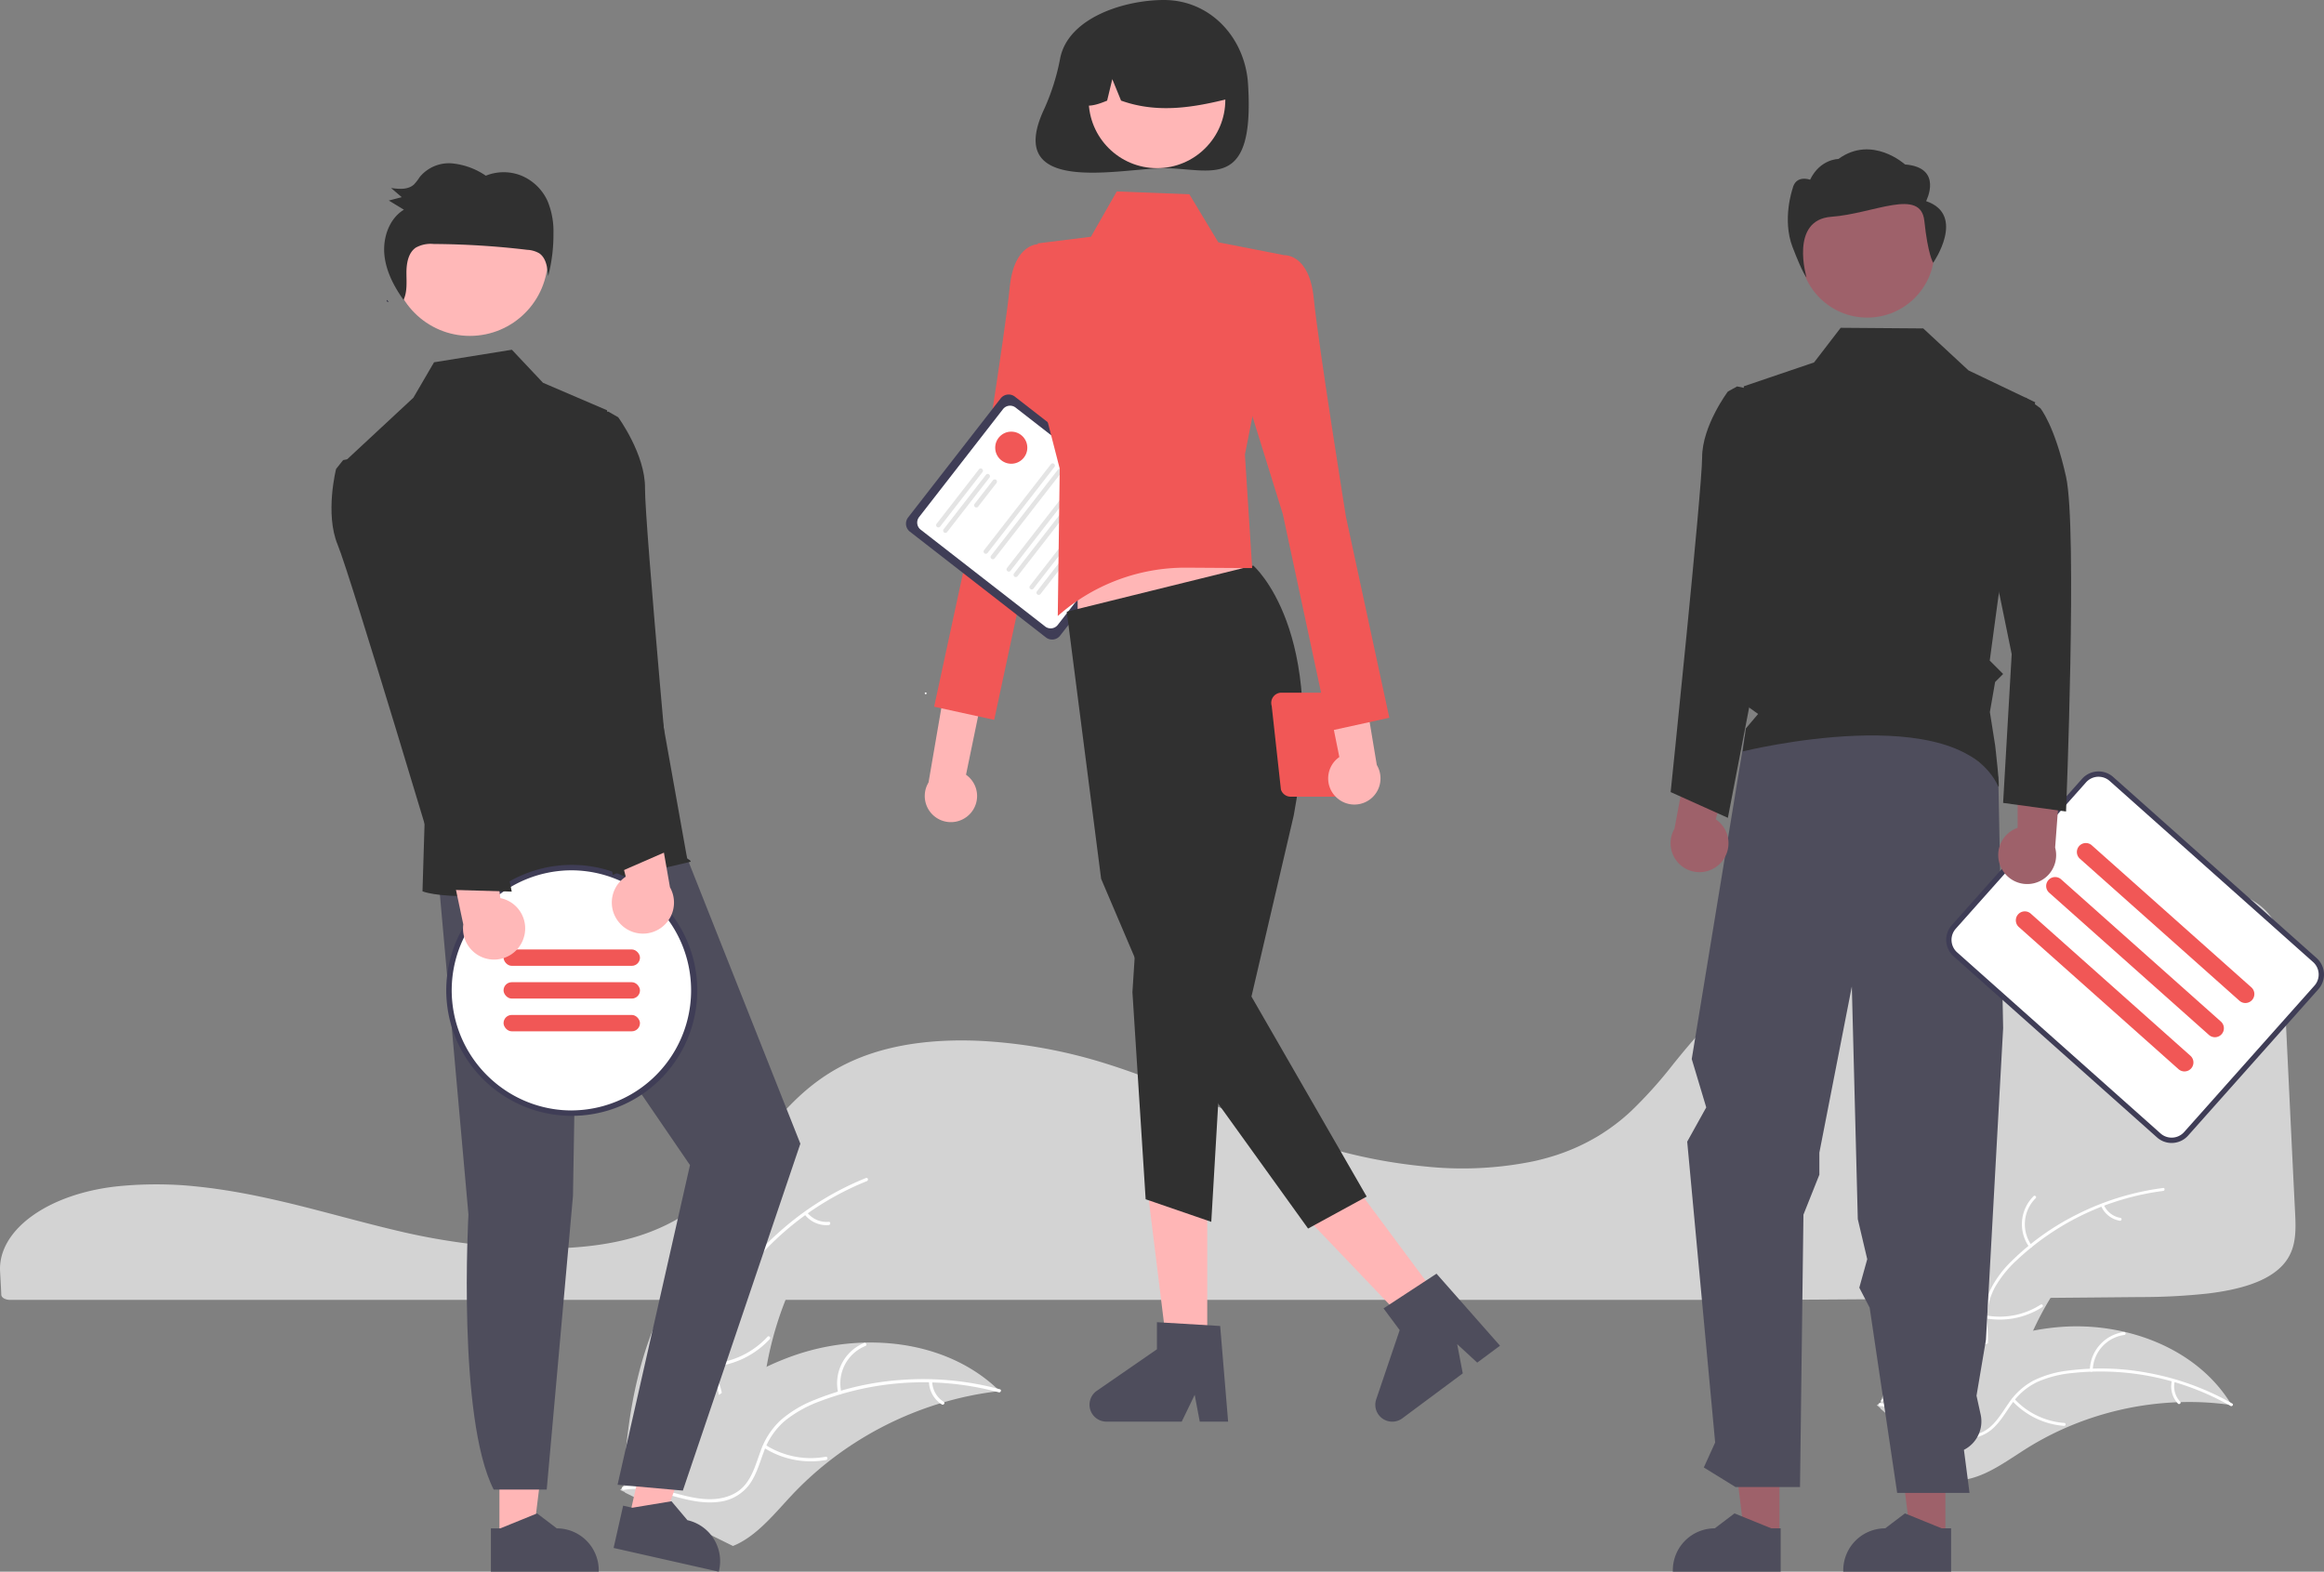 <?xml version="1.0" encoding="UTF-8"?>
<svg xmlns="http://www.w3.org/2000/svg" width="551.307" height="372.833" viewBox="0 0 551.307 372.833">
  <rect x="0" y="0" width="551.307" height="372.833" fill="#808080" stroke="none"/>
  <g id="undraw_team_spirit_re_yl1v" transform="translate(0 0)">
    <path id="Tracé_1630" data-name="Tracé 1630" d="M200.752,557.535c-2.618,0-5.241.108-7.8.326l-.373.031c-16.993,1.5-29.422,10.217-28.911,20.272l.1,1.818c.065,1.149.135,2.385.192,3.756.031.676.953,1.2,2.1,1.2H584.033c29.469-.179,58.832-.4,87.267-.669a148.5,148.5,0,0,0,15.966-.827c7.9-.935,13.387-2.789,16.769-5.668h0c4.206-3.57,4.338-8.064,4.084-13.143-.518-10.254-1.032-21.027-1.545-31.767-.453-9.465-.9-18.906-1.355-27.943-.279-5.363-.9-10.1-5.675-13.716-5.177-3.913-14.619-5.9-28.063-5.9h-.488c-42.134.15-83.883,14.638-103.885,36.051-2.3,2.466-4.45,5.106-6.525,7.659a103.781,103.781,0,0,1-10.022,11.159,47.1,47.1,0,0,1-6.62,5.161c-.162.112-.348.233-.545.347-.45.293-.92.576-1.378.827a47.86,47.86,0,0,1-8.443,3.839l-.3.1c-.223.08-.464.159-.706.232-1.693.544-3.452,1.014-5.214,1.394a83.966,83.966,0,0,1-25.768,1.2,124.521,124.521,0,0,1-25.621-5.221c-8.772-2.772-16.983-6.229-24.924-9.572-3.488-1.469-7.1-2.987-10.7-4.426-.677-.271-1.343-.536-2.02-.8-4.4-1.715-8.39-3.131-12.2-4.33a120.378,120.378,0,0,0-29.064-5.383c-10.479-.574-19.714.508-27.441,3.209a47.121,47.121,0,0,0-6.207,2.674c-9.152,4.753-14.794,11.767-20.25,18.551-6.787,8.438-13.805,17.163-27.663,21.687-15.991,5.224-39.332,3.054-55.846-.721-5.192-1.187-10.378-2.552-15.393-3.873q-3.038-.8-6.081-1.59c-3.986-1.029-7.248-1.818-10.266-2.483l-.955-.212c-.531-.115-1.062-.231-1.6-.341-3.585-.753-6.923-1.345-10.21-1.811l-.778-.114c-1.559-.205-3.017-.376-4.447-.52l-.571-.057C206.556,557.668,203.657,557.535,200.752,557.535Z" transform="translate(-163.651 -276.584)" fill="#d3d3d3"></path>
    <path id="Tracé_1631" data-name="Tracé 1631" d="M893,610.146c11.761-10.6,29.255-15.927,43.928-9.984a72.943,72.943,0,0,0-32.779,37.862c-2.336,6.215-4.287,13.371-10.033,16.7-3.575,2.07-8.023,2.172-12.032,1.172s-7.683-3-11.307-4.987l-1.031-.023C874.374,635.744,881.238,620.743,893,610.146Z" transform="translate(-423.687 -317.973)" fill="#d3d3d3"></path>
    <path id="Tracé_1632" data-name="Tracé 1632" d="M936.942,601.7a62.347,62.347,0,0,0-34.686,16.381,26.847,26.847,0,0,0-5.272,6.555,15.4,15.4,0,0,0-1.78,7.906c.063,2.564.425,5.179-.135,7.713a9.428,9.428,0,0,1-4.69,6.121c-2.872,1.651-6.165,2.171-9.4,2.568-3.6.441-7.338.842-10.45,2.858-.377.244-.734-.355-.358-.6,5.415-3.509,12.268-2.232,18.091-4.574,2.717-1.093,5.121-3.011,5.972-5.911.744-2.536.373-5.233.286-7.828a16.432,16.432,0,0,1,1.452-7.8,24.82,24.82,0,0,1,5-6.734,60.488,60.488,0,0,1,15.372-11,63.453,63.453,0,0,1,20.594-6.354c.444-.057.448.641.006.7Z" transform="translate(-423.783 -319.193)" fill="#fff"></path>
    <path id="Tracé_1633" data-name="Tracé 1633" d="M924.644,616.089a9.354,9.354,0,0,1,1.031-12.068c.32-.315.824.167.5.483a8.662,8.662,0,0,0-.936,11.228C925.505,616.1,924.9,616.451,924.644,616.089Z" transform="translate(-443.265 -320.267)" fill="#fff"></path>
    <path id="Tracé_1634" data-name="Tracé 1634" d="M909.321,647.347a18.029,18.029,0,0,0,12.883-2.58c.378-.243.735.356.358.6a18.753,18.753,0,0,1-13.412,2.657C908.708,647.944,908.881,647.268,909.321,647.347Z" transform="translate(-438.104 -335.29)" fill="#fff"></path>
    <path id="Tracé_1635" data-name="Tracé 1635" d="M953.28,607.242a5.3,5.3,0,0,0,3.96,3.092c.443.074.27.75-.171.677a5.933,5.933,0,0,1-4.388-3.411.361.361,0,0,1,.121-.479.351.351,0,0,1,.478.121Z" transform="translate(-454.213 -321.429)" fill="#fff"></path>
    <path id="Tracé_1636" data-name="Tracé 1636" d="M952.6,671.628c-.278-.038-.557-.077-.839-.111a69.718,69.718,0,0,0-11.3-.574c-.292,0-.588.013-.879.026a73.509,73.509,0,0,0-26.375,6.071,71.391,71.391,0,0,0-9.579,5.089c-4.225,2.675-8.593,5.911-13.316,7a12.257,12.257,0,0,1-1.492.266l-19.513-16.9c-.025-.061-.054-.117-.079-.178l-.81-.639c.151-.111.31-.223.46-.334.087-.065.179-.126.266-.19.06-.042.119-.084.171-.125.02-.014.04-.028.056-.037.051-.041.1-.074.151-.111q1.329-.941,2.675-1.867s0,0,.012-.005a104.967,104.967,0,0,1,21.858-11.75c.232-.088.467-.18.708-.26a68.115,68.115,0,0,1,10.7-3.011,60.2,60.2,0,0,1,6.035-.843,50.077,50.077,0,0,1,15.618,1.107c10.2,2.365,19.526,7.965,25.052,16.7C952.325,671.18,952.458,671.4,952.6,671.628Z" transform="translate(-423.198 -338.33)" fill="#d3d3d3"></path>
    <path id="Tracé_1637" data-name="Tracé 1637" d="M952.585,677.661a62.347,62.347,0,0,0-37.556-7.8,26.85,26.85,0,0,0-8.156,2.06,15.4,15.4,0,0,0-6.181,5.241c-1.493,2.085-2.778,4.391-4.752,6.077a9.429,9.429,0,0,1-7.43,2.063c-3.287-.411-6.23-1.979-9.055-3.611-3.136-1.813-6.365-3.746-10.065-4.01-.448-.032-.372-.726.075-.694,6.437.459,11.139,5.6,17.2,7.24,2.827.763,5.9.679,8.328-1.124,2.121-1.577,3.449-3.954,4.942-6.078a16.431,16.431,0,0,1,5.853-5.35,24.819,24.819,0,0,1,8.047-2.366,60.488,60.488,0,0,1,18.9.469A63.451,63.451,0,0,1,953,677.1c.389.222-.028.781-.415.561Z" transform="translate(-423.445 -344.154)" fill="#fff"></path>
    <path id="Tracé_1638" data-name="Tracé 1638" d="M948.408,664.118A9.354,9.354,0,0,1,956.5,655.1c.445-.059.558.63.112.689a8.662,8.662,0,0,0-7.508,8.4c-.01.449-.7.371-.694-.075Z" transform="translate(-452.656 -339.116)" fill="#fff"></path>
    <path id="Tracé_1639" data-name="Tracé 1639" d="M919.723,680.144a18.029,18.029,0,0,0,11.84,5.7c.448.034.372.727-.075.694a18.753,18.753,0,0,1-12.308-5.953c-.305-.33.24-.766.544-.437Z" transform="translate(-441.859 -348.296)" fill="#fff"></path>
    <path id="Tracé_1640" data-name="Tracé 1640" d="M979.813,673.359a5.3,5.3,0,0,0,1.3,4.853c.31.326-.236.761-.544.437a5.934,5.934,0,0,1-1.45-5.365.361.361,0,0,1,.384-.309A.351.351,0,0,1,979.813,673.359Z" transform="translate(-463.912 -345.699)" fill="#fff"></path>
    <path id="Tracé_1641" data-name="Tracé 1641" d="M411.3,620.564c9.63-14.607,26.858-25.173,44.205-22.9a80.611,80.611,0,0,0-24.525,49.614c-.769,7.3-.865,15.494-6.085,20.651-3.248,3.209-7.977,4.555-12.542,4.6s-9.053-1.075-13.481-2.188l-1.109.262C398.5,653.123,401.672,635.17,411.3,620.564Z" transform="translate(-249.869 -317.85)" fill="#d3d3d3"></path>
    <path id="Tracé_1642" data-name="Tracé 1642" d="M455.506,597.974a68.9,68.9,0,0,0-32.54,27.17,29.671,29.671,0,0,0-3.815,8.478,17.018,17.018,0,0,0,.3,8.951c.781,2.724,1.9,5.421,2,8.287a10.42,10.42,0,0,1-3.314,7.851c-2.612,2.564-5.99,4.037-9.343,5.363-3.723,1.472-7.614,2.941-10.382,5.964-.335.366-.884-.176-.549-.541,4.816-5.26,12.5-5.8,18.076-9.925,2.6-1.925,4.64-4.645,4.743-7.984.09-2.919-1.057-5.7-1.871-8.452a18.159,18.159,0,0,1-.615-8.742,27.431,27.431,0,0,1,3.475-8.593,66.844,66.844,0,0,1,13.379-16.046A70.123,70.123,0,0,1,455.3,597.229C455.764,597.044,455.962,597.79,455.506,597.974Z" transform="translate(-249.865 -317.793)" fill="#fff"></path>
    <path id="Tracé_1643" data-name="Tracé 1643" d="M439.073,627.156a10.337,10.337,0,0,1-2.254-13.194c.254-.426.928-.051.673.376a9.572,9.572,0,0,0,2.122,12.269C440,626.923,439.453,627.471,439.073,627.156Z" transform="translate(-263.719 -323.897)" fill="#fff"></path>
    <path id="Tracé_1644" data-name="Tracé 1644" d="M430.961,663.151a19.924,19.924,0,0,0,13.061-6.343c.337-.365.885.177.549.541a20.724,20.724,0,0,1-13.605,6.573c-.5.038-.5-.733-.006-.771Z" transform="translate(-261.959 -339.7)" fill="#fff"></path>
    <path id="Tracé_1645" data-name="Tracé 1645" d="M466.389,610.158a5.851,5.851,0,0,0,5.1,2.205c.495-.044.5.727.006.771a6.557,6.557,0,0,1-5.642-2.427.4.4,0,0,1,0-.545.388.388,0,0,1,.545,0Z" transform="translate(-274.902 -322.525)" fill="#fff"></path>
    <path id="Tracé_1646" data-name="Tracé 1646" d="M486.557,670.547c-.308.036-.617.073-.928.115a77.074,77.074,0,0,0-12.242,2.529c-.311.086-.625.177-.933.272a81.239,81.239,0,0,0-26.52,13.831,78.888,78.888,0,0,0-8.829,8.108c-3.774,4.036-7.546,8.713-12.293,11.194a13.533,13.533,0,0,1-1.522.7l-25.57-12.642c-.044-.058-.091-.11-.135-.168l-1.044-.458c.13-.161.269-.324.4-.485.075-.094.156-.184.232-.278.052-.061.1-.123.148-.181.017-.021.035-.041.049-.056.043-.058.09-.108.13-.161q1.159-1.376,2.342-2.741c0-.006,0-.006.011-.009a116,116,0,0,1,20.109-18.648c.224-.158.45-.322.685-.475a75.277,75.277,0,0,1,10.607-6.2,66.594,66.594,0,0,1,6.22-2.58,55.344,55.344,0,0,1,17.012-3.162c11.565-.308,23.1,3.086,31.439,10.89C486.139,670.144,486.347,670.341,486.557,670.547Z" transform="translate(-249.418 -340.566)" fill="#d3d3d3"></path>
    <path id="Tracé_1647" data-name="Tracé 1647" d="M486.569,675.9a68.9,68.9,0,0,0-42.34,2.1,29.669,29.669,0,0,0-8.15,4.472,17.018,17.018,0,0,0-5.153,7.325c-1.017,2.646-1.75,5.469-3.392,7.822a10.42,10.42,0,0,1-7.373,4.273c-3.63.475-7.213-.383-10.689-1.343-3.859-1.066-7.85-2.235-11.88-1.488-.488.091-.6-.672-.113-.763,7.012-1.3,13.473,2.895,20.408,2.959,3.236.03,6.5-.915,8.594-3.519,1.83-2.277,2.589-5.188,3.595-7.875a18.159,18.159,0,0,1,4.772-7.351,27.43,27.43,0,0,1,7.948-4.769,66.846,66.846,0,0,1,20.344-4.757,70.124,70.124,0,0,1,23.716,2.2c.478.129.187.844-.288.716Z" transform="translate(-249.648 -345.626)" fill="#fff"></path>
    <path id="Tracé_1648" data-name="Tracé 1648" d="M478.258,671.08a10.337,10.337,0,0,1,6.144-11.892c.46-.187.772.518.311.706a9.572,9.572,0,0,0-5.693,11.074c.114.483-.649.593-.763.113Z" transform="translate(-279.414 -340.61)" fill="#fff"></path>
    <path id="Tracé_1649" data-name="Tracé 1649" d="M450.78,697.46a19.925,19.925,0,0,0,14.248,2.8c.489-.089.6.674.113.763a20.725,20.725,0,0,1-14.82-2.943c-.419-.268.043-.886.46-.619Z" transform="translate(-269.163 -354.692)" fill="#fff"></path>
    <path id="Tracé_1650" data-name="Tracé 1650" d="M513.251,673.466a5.851,5.851,0,0,0,2.741,4.829c.422.263-.041.88-.46.619a6.557,6.557,0,0,1-3.044-5.335.4.4,0,0,1,.325-.438.387.387,0,0,1,.438.325Z" transform="translate(-292.117 -345.759)" fill="#fff"></path>
    <path id="Tracé_1651" data-name="Tracé 1651" d="M521.509,426.85a6.166,6.166,0,0,0-.81-9.42l10.065-48.71-10.859,3.426-8.1,47.123a6.2,6.2,0,0,0,9.7,7.581Z" transform="translate(-291.537 -233.65)" fill="#ffb6b6"></path>
    <path id="Tracé_1652" data-name="Tracé 1652" d="M546.073,251.667l-6.726-5.077s-5.934-.42-6.985,10.281-7.631,51.77-7.631,51.77l-10.293,47.672,14.248,3.127,11.024-51.446L550.747,272.5Z" transform="translate(-292.837 -188.672)" fill="#f15756"></path>
    <path id="Tracé_1653" data-name="Tracé 1653" d="M537.054,360.671l-32.266-25.088a2.406,2.406,0,0,1-.422-3.372l21.953-28.234a2.406,2.406,0,0,1,3.372-.422l32.265,25.088a2.406,2.406,0,0,1,.422,3.372l-21.953,28.234A2.406,2.406,0,0,1,537.054,360.671Z" transform="translate(-288.941 -209.465)" fill="#3f3d56"></path>
    <path id="Tracé_1654" data-name="Tracé 1654" d="M538.429,359.621,508.9,336.661a2.136,2.136,0,0,1-.375-2.994l19.9-25.595a2.136,2.136,0,0,1,2.994-.375l29.528,22.96a2.136,2.136,0,0,1,.375,2.994l-19.9,25.6a2.136,2.136,0,0,1-2.994.374Z" transform="translate(-290.494 -211.012)" fill="#fff"></path>
    <path id="Tracé_1655" data-name="Tracé 1655" d="M515.388,344.693a.534.534,0,0,1-.094-.749l10.04-12.912a.533.533,0,1,1,.842.655L516.137,344.6a.534.534,0,0,1-.749.093Z" transform="translate(-293.111 -219.695)" fill="#e4e4e4"></path>
    <path id="Tracé_1656" data-name="Tracé 1656" d="M518.022,346.741a.534.534,0,0,1-.094-.749l10.04-12.912a.533.533,0,1,1,.842.655l-10.04,12.912A.534.534,0,0,1,518.022,346.741Z" transform="translate(-294.081 -220.449)" fill="#e4e4e4"></path>
    <path id="Tracé_1657" data-name="Tracé 1657" d="M529.66,341.475a.534.534,0,0,1-.094-.749l4.352-5.6a.533.533,0,0,1,.842.655l-4.352,5.6A.534.534,0,0,1,529.66,341.475Z" transform="translate(-298.367 -221.203)" fill="#e4e4e4"></path>
    <path id="Tracé_1658" data-name="Tracé 1658" d="M533.211,350.241a.534.534,0,0,1-.094-.749l15.85-20.384a.533.533,0,1,1,.842.655l-15.85,20.384A.534.534,0,0,1,533.211,350.241Z" transform="translate(-299.674 -218.986)" fill="#e4e4e4"></path>
    <path id="Tracé_1659" data-name="Tracé 1659" d="M535.845,352.289a.534.534,0,0,1-.094-.749l15.85-20.384a.533.533,0,0,1,.842.655L536.594,352.2A.534.534,0,0,1,535.845,352.289Z" transform="translate(-300.644 -219.741)" fill="#e4e4e4"></path>
    <path id="Tracé_1660" data-name="Tracé 1660" d="M541.824,356.938a.534.534,0,0,1-.094-.749l15.85-20.384a.533.533,0,1,1,.842.655l-15.849,20.384a.534.534,0,0,1-.749.094Z" transform="translate(-302.846 -221.453)" fill="#e4e4e4"></path>
    <path id="Tracé_1661" data-name="Tracé 1661" d="M544.458,358.986a.534.534,0,0,1-.094-.749l15.85-20.384a.533.533,0,0,1,.842.655l-15.85,20.384A.534.534,0,0,1,544.458,358.986Z" transform="translate(-303.816 -222.207)" fill="#e4e4e4"></path>
    <path id="Tracé_1662" data-name="Tracé 1662" d="M550.438,363.635a.534.534,0,0,1-.094-.749l15.85-20.384a.533.533,0,1,1,.842.655l-15.849,20.384A.534.534,0,0,1,550.438,363.635Z" transform="translate(-306.019 -223.919)" fill="#e4e4e4"></path>
    <path id="Tracé_1663" data-name="Tracé 1663" d="M553.072,365.683a.534.534,0,0,1-.094-.749l15.85-20.384a.533.533,0,1,1,.842.655l-15.85,20.384A.534.534,0,0,1,553.072,365.683Z" transform="translate(-306.989 -224.673)" fill="#e4e4e4"></path>
    <circle id="Ellipse_104" data-name="Ellipse 104" cx="0.219" cy="0.219" r="0.219" transform="translate(219.374 164.245)" fill="#fff"></circle>
    <path id="Tracé_1664" data-name="Tracé 1664" d="M558.375,168.679a52.735,52.735,0,0,1-3.763,12.009c-9.9,20.946,18.3,14.119,28.372,14.119,11.017,0,21.559,5.793,19.949-19.949-.688-11-8.931-19.949-19.949-19.949C573.574,154.909,560.342,159.093,558.375,168.679Z" transform="translate(-306.867 -154.909)" fill="#303030"></path>
    <path id="Tracé_1665" data-name="Tracé 1665" d="M445.264,486.978h-9.387l-4.467-36.206h13.854Z" transform="translate(-158.877 -166.007)" fill="#ffb6b6"></path>
    <path id="Tracé_1666" data-name="Tracé 1666" d="M605.666,674.988h-6.732l-1.2-6.355-3.077,6.355H576.8a4.013,4.013,0,0,1-2.281-7.316l14.258-9.847V651.4l15,.9Z" transform="translate(-314.325 -337.754)" fill="#4e4d5c"></path>
    <path id="Tracé_1667" data-name="Tracé 1667" d="M522.542,472.4l-7.533,5.6L489.82,451.609l11.117-8.267Z" transform="translate(-180.388 -163.271)" fill="#ffb6b6"></path>
    <path id="Tracé_1668" data-name="Tracé 1668" d="M709.684,650.264l-5.4,4.017-4.757-4.383,1.323,6.936-14.327,10.654a4.013,4.013,0,0,1-6.2-4.51l5.565-16.409-3.834-5.156,12.568-8.23Z" transform="translate(-353.85 -331.044)" fill="#4e4d5c"></path>
    <path id="Tracé_1669" data-name="Tracé 1669" d="M404.675,224.727l44.559-6.94-8.861-26.658h-35.7Z" transform="translate(-149.031 -70.388)" fill="#ffb6b6"></path>
    <path id="Tracé_1670" data-name="Tracé 1670" d="M608.492,367.291s17.81,15.387,9.593,59.251l-10.032,42.98,27.332,47.453-13.9,7.581-33.682-46.814-15.413-36.154-8.152-63.363Z" transform="translate(-311.177 -233.124)" fill="#303030"></path>
    <path id="Tracé_1671" data-name="Tracé 1671" d="M426.317,346.3l-1.071,16.59,3.136,49.126,15.568,5.36,2.948-50.335Z" transform="translate(-156.607 -127.533)" fill="#303030"></path>
    <path id="Tracé_1672" data-name="Tracé 1672" d="M571.218,226.8l17.224.672,6.865,11.395,15.662,3.057-9.35,47.3,1.719,26.922-15.595-.1a45.615,45.615,0,0,0-30.521,11.466h0l.466-34.947-6.708-26.088,1.508-27.355,12.6-1.575Z" transform="translate(-306.294 -181.386)" fill="#f15756"></path>
    <circle id="Ellipse_105" data-name="Ellipse 105" cx="16.21" cy="16.21" r="16.21" transform="translate(258.256 7.471)" fill="#ffb6b6"></circle>
    <path id="Tracé_1673" data-name="Tracé 1673" d="M575.51,164.657a18.569,18.569,0,0,1,28.231,16.206c-8.26,2.074-16.938,3.661-25.747.5l-2.08-5.091-1.226,5.1c-2.683,1.1-5.372,2.024-8.062-.011A18.96,18.96,0,0,1,575.51,164.657Z" transform="translate(-312.052 -157.499)" fill="#303030"></path>
    <path id="Tracé_1674" data-name="Tracé 1674" d="M641.131,418.145l2.185,19.831a2.421,2.421,0,0,0,2.314,1.709H655.7a2.421,2.421,0,0,0,2.314-1.709l1.81-15.2a3.676,3.676,0,1,0,.948-6.915,2.4,2.4,0,0,0-1.837-.849H643.445a2.421,2.421,0,0,0-2.314,3.133Zm19.012,3.6,1.109-3.6a2.4,2.4,0,0,0,.037-1.281c.047,0,.092-.014.14-.014a2.625,2.625,0,0,1,0,5.25,2.592,2.592,0,0,1-1.285-.351Z" transform="translate(-339.455 -250.698)" fill="#f15756"></path>
    <path id="Tracé_1675" data-name="Tracé 1675" d="M660.014,420.175a6.166,6.166,0,0,1,.857-9.416L651.055,362,661.9,365.48l7.858,47.164a6.2,6.2,0,0,1-9.74,7.532Z" transform="translate(-343.149 -231.175)" fill="#ffb6b6"></path>
    <path id="Tracé_1676" data-name="Tracé 1676" d="M632.568,255.822l6.726-5.077s5.934-.42,6.985,10.281,7.631,51.77,7.631,51.77L664.2,360.467l-14.248,3.127L638.93,312.148l-11.036-35.493Z" transform="translate(-334.619 -190.202)" fill="#f15756"></path>
    <circle id="Ellipse_106" data-name="Ellipse 106" cx="3.808" cy="3.808" r="3.808" transform="translate(236.087 102.392)" fill="#f15756"></circle>
    <path id="Tracé_1677" data-name="Tracé 1677" d="M187.544,560.163h7.935l3.775-30.607H187.543Z" transform="translate(-69.067 -195.021)" fill="#ffb6b6"></path>
    <path id="Tracé_1678" data-name="Tracé 1678" d="M347.992,726.747h2.234l8.72-3.546,4.674,3.546h0a9.959,9.959,0,0,1,9.958,9.958v.324H347.992Z" transform="translate(-231.539 -364.196)" fill="#4e4d5c"></path>
    <path id="Tracé_1679" data-name="Tracé 1679" d="M236.221,552.686l7.741,1.748,10.424-29.023-11.424-2.579Z" transform="translate(-86.994 -192.545)" fill="#ffb6b6"></path>
    <path id="Tracé_1680" data-name="Tracé 1680" d="M396.33,719.683l2.179.492,9.287-1.538,3.778,4.488h0a9.959,9.959,0,0,1,7.52,11.908l-.071.316-24.958-5.635Z" transform="translate(-248.506 -362.515)" fill="#4e4d5c"></path>
    <path id="Tracé_1681" data-name="Tracé 1681" d="M328.2,475.74l7.176,80.394s-2.689,48.264,5.987,65.248h12.582l6.23-69.656.782-46.754,26.974,39.444L370.75,620.243l15.485,1.384,27.88-82.289-30.63-77.25Z" transform="translate(-224.25 -268.035)" fill="#4e4d5c"></path>
    <circle id="Ellipse_107" data-name="Ellipse 107" cx="18.505" cy="18.505" r="18.505" transform="translate(92.96 42.671)" fill="#ffb8b8"></circle>
    <path id="Tracé_1682" data-name="Tracé 1682" d="M355.57,300.589l-15.181-6.514L333,286.236l-18.462,2.978-4.9,8.4-15.857,14.745,18.578,84-.562,18.347s11.891,5.353,63.458-6.972c.618-.148-.676-.8-.676-.8Z" transform="translate(-211.574 -203.273)" fill="#303030"></path>
    <path id="Tracé_1683" data-name="Tracé 1683" d="M309.326,268.059q-.193-.264-.383-.532c-.051.107-.091.218-.15.323Z" transform="translate(-217.103 -196.383)" fill="#2f2e41"></path>
    <path id="Tracé_1684" data-name="Tracé 1684" d="M346.646,225.134a11.808,11.808,0,0,0-6.178-5.969,11.273,11.273,0,0,0-8.452.007,17.023,17.023,0,0,0-8.027-2.923,8.978,8.978,0,0,0-7.653,3.248A12.5,12.5,0,0,1,315,221.235c-1.418,1.313-3.573,1.124-5.458.855l2.537,2.174-3.07.8,3.583,2.173c-3.467,2.081-5.043,6.623-4.626,10.748.394,3.905,2.279,7.477,4.533,10.651.9-1.9.705-4.168.691-6.3-.015-2.258.384-4.822,2.193-6.084a7.241,7.241,0,0,1,4.262-.881,195.808,195.808,0,0,1,22.211,1.387,6.252,6.252,0,0,1,2.844.825c1.63,1.112,1.948,3.407,2.111,5.421a39.275,39.275,0,0,0,1.254-10.182,18.767,18.767,0,0,0-1.416-7.684Z" transform="translate(-216.773 -177.494)" fill="#303030"></path>
    <circle id="Ellipse_108" data-name="Ellipse 108" cx="29.126" cy="29.126" r="29.126" transform="translate(106.508 205.81)" fill="#fff"></circle>
    <path id="Tracé_1685" data-name="Tracé 1685" d="M361,479.674a29.923,29.923,0,0,0-4.469.336c-.761.111-1.5.253-2.23.428a29.758,29.758,0,0,0-12.615,51.65c.5.421,1,.828,1.527,1.217A29.767,29.767,0,1,0,361,479.674Zm0,58.252A28.315,28.315,0,0,1,344.17,532.4c-.531-.388-1.042-.79-1.54-1.217a28.462,28.462,0,0,1,12.7-49.65c.725-.149,1.45-.265,2.188-.356a28.18,28.18,0,0,1,3.482-.214,28.479,28.479,0,0,1,0,56.957Z" transform="translate(-225.364 -274.511)" fill="#3f3d56"></path>
    <rect id="Rectangle_579" data-name="Rectangle 579" width="32.362" height="3.883" rx="1.942" transform="translate(151.816 229.111) rotate(180)" fill="#f15756"></rect>
    <rect id="Rectangle_580" data-name="Rectangle 580" width="32.362" height="3.883" rx="1.942" transform="translate(151.816 236.878) rotate(180)" fill="#f15756"></rect>
    <rect id="Rectangle_581" data-name="Rectangle 581" width="32.362" height="3.883" rx="1.942" transform="translate(151.816 244.645) rotate(180)" fill="#f15756"></rect>
    <path id="Tracé_1686" data-name="Tracé 1686" d="M723.362,557.733h-8.32l-3.958-32.093h12.28Z" transform="translate(-261.873 -193.579)" fill="#9e616a"></path>
    <path id="Tracé_1687" data-name="Tracé 1687" d="M661.051,557.733h-8.32l-3.958-32.093h12.28Z" transform="translate(-238.926 -193.579)" fill="#9e616a"></path>
    <path id="Tracé_1688" data-name="Tracé 1688" d="M817.408,737.029H791.822V736.7a9.959,9.959,0,0,1,9.958-9.959h0l4.674-3.546,8.72,3.546h2.233Z" transform="translate(-394.99 -364.196)" fill="#4e4d5c"></path>
    <path id="Tracé_1689" data-name="Tracé 1689" d="M881.408,737.029H855.822V736.7a9.959,9.959,0,0,1,9.958-9.959h0l4.674-3.546,8.72,3.546h2.233Z" transform="translate(-418.559 -364.196)" fill="#4e4d5c"></path>
    <path id="Tracé_1690" data-name="Tracé 1690" d="M810.943,427.592l-12.645,77,3.441,11.474-4.516,8.126,6.631,71.366-2.692,5.926,7.521,4.638h15.3l.812-64.608,3.78-9.486V526.8l7.7-39.4,1.417,55.173,2.239,9.5-1.881,6.764,2.457,4.739,6.526,43.95H864.2L862.869,597.3h0a7.557,7.557,0,0,0,3.968-8.362l-.984-4.482,2.239-13.251,4.078-73.927-1.15-59.65L850.945,422.28Z" transform="translate(-396.979 -253.375)" fill="#4e4d5c"></path>
    <circle id="Ellipse_219" data-name="Ellipse 219" cx="15.944" cy="15.944" r="15.944" transform="translate(427.009 43.455)" fill="#9e616a"></circle>
    <path id="Tracé_1691" data-name="Tracé 1691" d="M802.793,459.32a6.825,6.825,0,0,0-1.093-10.407l6.2-23.446-11.945,4.018L791.9,451.133a6.862,6.862,0,0,0,10.894,8.187Z" transform="translate(-394.676 -254.548)" fill="#9e616a"></path>
    <path id="Path_1101" data-name="Path 1101" d="M809.333,300.55l-2.564-.532-2.187,1.211s-6.108,8.144-6.108,15.609-7.466,79.405-7.466,79.405l13.574,6.108,10.859-56.33Z" transform="translate(-394.69 -208.349)" fill="#303030"></path>
    <path id="Path_1104" data-name="Path 1104" d="M867.806,223.277s4.17-7.972-5-8.7c0,0-7.821-7.095-15.793-1.3,0,0-4.348,0-6.726,4.921,0,0-3.42-1.3-4.172,2.174,0,0-2.5,7.247,0,13.77s3.334,7.247,3.334,7.247-4.112-13.675,5.9-14.4,21.21-6.98,22.044.992,2.089,9.936,2.089,9.936S877.4,226.538,867.806,223.277Z" transform="translate(-410.891 -175.567)" fill="#303030"></path>
    <path id="Tracé_1692" data-name="Tracé 1692" d="M948.139,532.586a4.88,4.88,0,0,1-3.262-1.244L896.625,488.39a4.921,4.921,0,0,1-.4-6.939l30.91-34.725a4.92,4.92,0,0,1,6.939-.4l48.252,42.952a4.915,4.915,0,0,1,.4,6.939l-30.911,34.725a4.881,4.881,0,0,1-3.386,1.639C948.333,532.584,948.235,532.586,948.139,532.586Z" transform="translate(-432.98 -261.772)" fill="#fff"></path>
    <path id="Tracé_1693" data-name="Tracé 1693" d="M947.954,532.719a5.192,5.192,0,0,1-3.471-1.324l-48.252-42.952a5.238,5.238,0,0,1-.429-7.386l30.911-34.725a5.238,5.238,0,0,1,7.385-.429l48.252,42.952a5.232,5.232,0,0,1,.429,7.385l-30.911,34.724a5.2,5.2,0,0,1-3.6,1.745C948.161,532.716,948.058,532.719,947.954,532.719Zm-17.332-86.874a3.957,3.957,0,0,0-2.965,1.328L896.746,481.9a3.972,3.972,0,0,0,.325,5.6l48.252,42.952a3.967,3.967,0,0,0,5.6-.326L981.835,495.4a3.967,3.967,0,0,0-.325-5.6l-48.252-42.952a3.951,3.951,0,0,0-2.636-1Z" transform="translate(-432.796 -261.588)" fill="#3f3d56"></path>
    <path id="Tracé_1694" data-name="Tracé 1694" d="M983.511,509.407a2.118,2.118,0,0,1-1.413-.537l-37.876-33.716a2.127,2.127,0,0,1,2.828-3.177l37.876,33.716a2.126,2.126,0,0,1-1.415,3.714Z" transform="translate(-450.852 -271.478)" fill="#f15756"></path>
    <path id="Tracé_1695" data-name="Tracé 1695" d="M972.07,522.254a2.118,2.118,0,0,1-1.413-.537L932.781,488a2.127,2.127,0,1,1,2.828-3.177l37.876,33.716a2.126,2.126,0,0,1-1.416,3.714Z" transform="translate(-446.639 -276.21)" fill="#f15756"></path>
    <path id="Tracé_1696" data-name="Tracé 1696" d="M960.633,535.1a2.116,2.116,0,0,1-1.413-.538l-37.876-33.716a2.127,2.127,0,1,1,2.829-3.177l37.876,33.716a2.126,2.126,0,0,1-1.415,3.714Z" transform="translate(-442.427 -280.941)" fill="#f15756"></path>
    <path id="Tracé_1697" data-name="Tracé 1697" d="M914.884,461.409a6.825,6.825,0,0,1,3.734-9.776l.041-24.252,10.509,6.956-1.65,21.964a6.862,6.862,0,0,1-12.634,5.108Z" transform="translate(-439.992 -255.253)" fill="#9e616a"></path>
    <path id="Path_1100" data-name="Path 1100" d="M914.156,308.743l4.695-4.526,3.449,2.489s3.393,4.072,6.108,16.288,0,79.4,0,79.4l-14.931-2.036,2.036-35.291-6.108-29.862Z" transform="translate(-438.293 -209.895)" fill="#303030"></path>
    <path id="Tracé_1698" data-name="Tracé 1698" d="M887.459,295.667l-15.818-7.556L860.9,278.15,841.318,278,835,286.216l-16.678,5.665,2.78,57.507-1.9,4.422s1.32,1.193,1.924,1.86-.834,6.252-.834,6.252l-.81,6.076,2.247,1.605-2.921,3.451-.725,5.439s50.99-12.674,60.624,8.321c.509,1.109-.744-9.732-.744-9.732l-1.254-7.936,1.244-7.123,1.9-1.9-3.179-3.179,2.038-15.082Z" transform="translate(-404.663 -200.241)" fill="#303030"></path>
    <path id="Tracé_1699" data-name="Tracé 1699" d="M348.941,486.98a7.328,7.328,0,0,0-5.372-9.869l-3.514-25.8-10.188,8.906,4.9,23.137a7.367,7.367,0,0,0,14.175,3.628Z" transform="translate(-224.864 -264.065)" fill="#ffb8b8"></path>
    <path id="Path_1101-2" data-name="Path 1101" d="M293.653,326.838l-2.762.529-1.669,2.1s-2.7,10.592.376,17.994,25.317,81.807,25.317,81.807l15.975.463-12.445-60.326Z" transform="translate(-209.492 -218.226)" fill="#303030"></path>
    <path id="Tracé_1700" data-name="Tracé 1700" d="M393.62,480.557a7.328,7.328,0,0,1,1.3-11.16l-6.36-25.252,12.774,4.465,4.081,23.295a7.367,7.367,0,0,1-11.8,8.652Z" transform="translate(-246.481 -261.427)" fill="#ffb8b8"></path>
    <path id="Path_1101-3" data-name="Path 1101" d="M383.575,310.021l2.76-.539,2.332,1.328s6.455,8.821,6.36,16.836,7.011,85.347,7.011,85.347l-14.65,6.386-10.946-60.616Z" transform="translate(-242.016 -211.834)" fill="#303030"></path>
  </g>
</svg>
